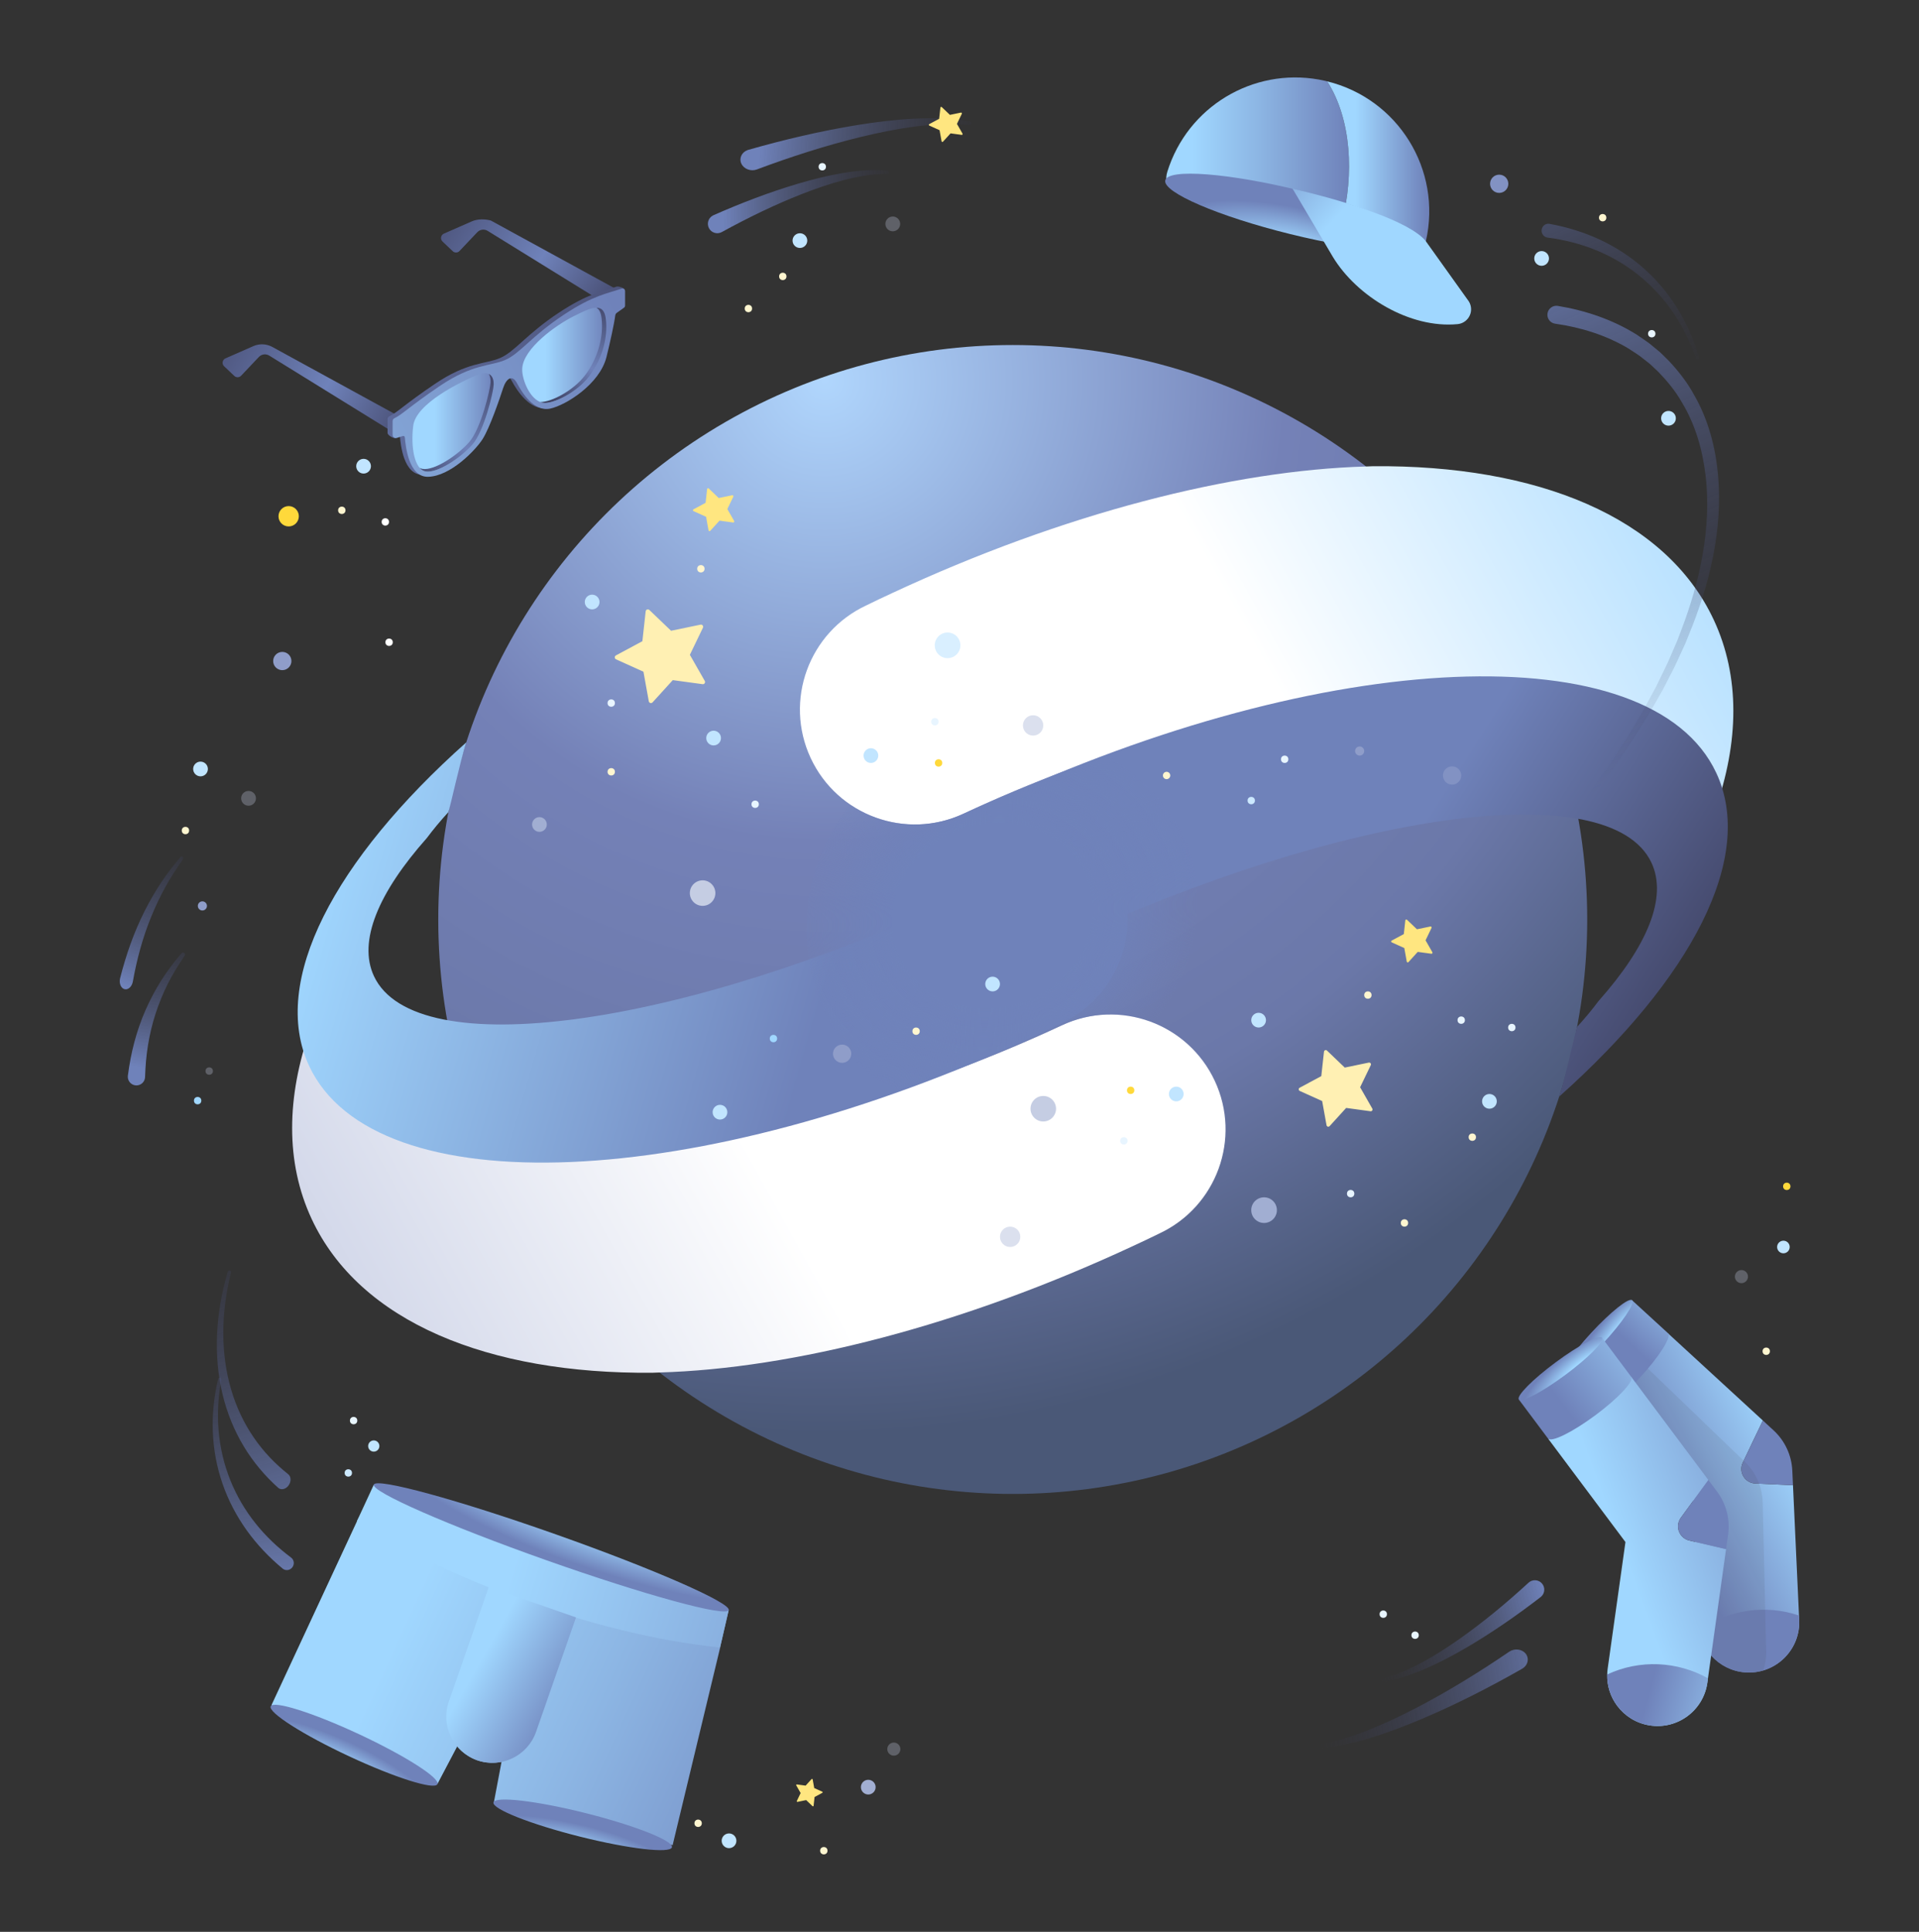 <?xml version="1.0" encoding="utf-8"?>
<!-- Generator: Adobe Illustrator 25.4.1, SVG Export Plug-In . SVG Version: 6.00 Build 0)  -->
<svg version="1.1" id="illustration_icon" xmlns="http://www.w3.org/2000/svg" xmlns:xlink="http://www.w3.org/1999/xlink" x="0px"
	 y="0px" viewBox="0 0 422.362 425.197" style="enable-background:new 0 0 422.362 425.197;" xml:space="preserve">
<rect x="0" y="0" width="422.362" height="425.197" fill="#333333" stroke="none"/>
<style type="text/css">
	.st0{fill:url(#SVGID_1_);}
	.st1{fill:url(#SVGID_00000119825656597338912300000005449047043912021916_);}
	.st2{fill:#FFE680;}
	.st3{fill:#C1E5FF;}
	.st4{opacity:0.3;fill:#C5CDE3;enable-background:new    ;}
	.st5{fill:#E8F5FF;}
	.st6{fill:#FFF6D0;}
	.st7{fill:url(#SVGID_00000057149018895232903930000003642109519429030822_);}
	.st8{fill:url(#SVGID_00000023241912467631132370000016004786209901231291_);}
	.st9{fill:url(#SVGID_00000085231764572165905440000006146396216630106028_);}
	.st10{fill:url(#SVGID_00000040576922014395448300000012040157754327433908_);}
	.st11{fill:url(#SVGID_00000003070091961019568810000005872673502409516966_);}
	.st12{fill:url(#correction_00000157278909041123785810000008207884484617751180_);}
	.st13{fill:#FFF0B3;}
	.st14{fill:#A0D7FF;}
	.st15{fill:#A1AED2;}
	.st16{fill:#C5CDE3;}
	.st17{fill:#8F9DC9;}
	.st18{fill:#8292C3;}
	.st19{fill:#DBE0EE;}
	.st20{fill:#D9EFFF;}
	.st21{fill:#CCE9FF;}
	.st22{fill:#FFD93B;}
	.st23{fill:url(#SVGID_00000096056825313738358360000002349949074178529963_);}
	.st24{fill:url(#SVGID_00000011008863742395605960000003473088957447821503_);}
	.st25{fill:url(#SVGID_00000025430423840825784550000012554943214276133539_);}
	.st26{fill:url(#SVGID_00000018956325437654773950000012980705916250235279_);}
	.st27{fill:url(#SVGID_00000044857998029023815730000008845315776359504522_);}
	.st28{fill:url(#SVGID_00000129169562509702326320000007719872173153960380_);}
	.st29{fill:url(#SVGID_00000126292229906588181750000003101164477885964687_);}
	.st30{fill:url(#SVGID_00000096055429067596808030000004027733162782018997_);}
	.st31{fill:url(#SVGID_00000081648565371634335520000015839828671072145332_);}
	.st32{fill:url(#SVGID_00000175307126074517666390000013493840807666854051_);}
	.st33{fill:url(#SVGID_00000071544345909071729490000010949770557989664910_);}
	.st34{fill:url(#SVGID_00000157991087953559087010000005973686695965533090_);}
	.st35{fill:url(#SVGID_00000066501340348858215930000010122628474926403257_);}
	.st36{fill:url(#SVGID_00000124156305022772738350000013908250309079709825_);}
	.st37{fill:url(#SVGID_00000179644513769022802970000017306720334808238991_);}
	.st38{fill:#6F82BA;}
	
		.st39{opacity:0.1;clip-path:url(#SVGID_00000139291161868395271820000005003294222179893427_);fill:#434344;enable-background:new    ;}
	.st40{fill:url(#SVGID_00000016795181106924605130000015328671444427752635_);}
	.st41{fill:url(#SVGID_00000168078569344675929860000013459592041037718439_);}
	.st42{fill:url(#SVGID_00000127046321013404662140000018191072477973458108_);}
	.st43{fill:url(#SVGID_00000036245903620222263810000001989294304374157958_);}
	.st44{fill:url(#SVGID_00000066474337143552910520000006549073452798000005_);}
	.st45{fill:url(#SVGID_00000134968632822075944060000000667639563066426255_);}
	.st46{fill:url(#SVGID_00000124850046026476492340000013952185850403545267_);}
	.st47{fill:url(#SVGID_00000169527778490366883940000018006620401420852886_);}
	.st48{fill:url(#SVGID_00000106134418886964248010000009149413681845513129_);}
	.st49{fill:url(#SVGID_00000096744718901084682290000007631773815025777047_);}
	.st50{fill:url(#SVGID_00000092434989391879688200000010121976546470815420_);}
	.st51{fill:url(#SVGID_00000056390215265289690630000000198283490521602966_);}
	.st52{fill:url(#SVGID_00000096772241749155306380000008221189652640510654_);}
	.st53{fill:url(#SVGID_00000163054741330403487990000013317184144833430192_);}
	.st54{fill:url(#SVGID_00000127024815894335033540000003640076663296422059_);}
	.st55{fill:url(#SVGID_00000150822882373505888380000009733064804338702225_);}
	.st56{fill:#FFFFFF;}
	.st57{fill:url(#SVGID_00000125562418923244320910000016887158897662759057_);}
	.st58{fill:url(#SVGID_00000158721998479626437720000011384065344679631532_);}
</style>
<g id="logo_icon">
	<g id="woosh__x26__stars_00000008131266689651051070000002103944109659618211_">
		
			<linearGradient id="SVGID_1_" gradientUnits="userSpaceOnUse" x1="2661.277" y1="-407.851" x2="2701.354" y2="-407.851" gradientTransform="matrix(-1 0.015 -0.015 -1 2854.379 -403.441)">
			<stop  offset="0" style="stop-color:#373754;stop-opacity:0"/>
			<stop  offset="1" style="stop-color:#6F82BA"/>
		</linearGradient>
		<path class="st0" d="M195.343,38.282c-3.241-0.041-6.457,0.551-9.597,1.35
			c-3.141,0.823-6.219,1.888-9.248,3.072c-6.054,2.379-11.929,5.242-17.622,8.367l-0.009,0.005
			c-1.002,0.55-2.261,0.184-2.811-0.819c-0.55-1.002-0.184-2.261,0.819-2.811
			c0.052-0.028,0.108-0.056,0.161-0.079c6.092-2.686,12.298-5.07,18.677-6.959
			c3.189-0.937,6.42-1.75,9.705-2.312c3.283-0.539,6.638-0.861,9.971-0.528
			c0.197,0.02,0.341,0.195,0.321,0.393c-0.019,0.186-0.176,0.325-0.36,0.323L195.343,38.282z"/>
		
			<linearGradient id="SVGID_00000101061430617909559410000016289724882533314204_" gradientUnits="userSpaceOnUse" x1="2468.895" y1="-530.397" x2="2513.415" y2="-530.397" gradientTransform="matrix(-1.12 -0.093 0.083 -0.997 3026.4 -264.513)">
			<stop  offset="0" style="stop-color:#373754;stop-opacity:0"/>
			<stop  offset="1" style="stop-color:#6F82BA"/>
		</linearGradient>
		<path style="fill:url(#SVGID_00000101061430617909559410000016289724882533314204_);" d="M213.32,27.524
			c-4.022-0.434-8.083-0.165-12.073,0.343c-3.994,0.534-7.935,1.342-11.83,2.287
			c-7.785,1.904-15.4,4.365-22.819,7.137l-0.011,0.004c-1.306,0.488-2.83-0.068-3.402-1.242
			c-0.573-1.174,0.022-2.521,1.328-3.01c0.068-0.025,0.14-0.049,0.209-0.069
			c7.866-2.239,15.841-4.131,23.974-5.454c4.066-0.653,8.171-1.165,12.314-1.393
			c4.138-0.202,8.343-0.157,12.448,0.611c0.243,0.045,0.402,0.257,0.356,0.472
			c-0.044,0.204-0.255,0.338-0.483,0.314L213.32,27.524z"/>
		<path class="st2" d="M207.281,23.571l1.79,1.713l2.426-0.503c0.146-0.03,0.264,0.12,0.199,0.255
			l-1.076,2.231l1.228,2.151c0.074,0.13-0.033,0.288-0.181,0.268l-2.455-0.334l-1.667,1.833
			c-0.101,0.111-0.284,0.058-0.311-0.089l-0.441-2.438l-2.258-1.019
			c-0.136-0.061-0.143-0.253-0.011-0.323l2.182-1.173l0.271-2.462
			C206.994,23.533,207.173,23.468,207.281,23.571z"/>
		<circle class="st3" cx="176.056" cy="52.956" r="1.62"/>
		<circle class="st4" cx="196.497" cy="49.284" r="1.628"/>
		<circle class="st5" cx="180.98" cy="36.704" r="0.81"/>
		<circle class="st6" cx="172.287" cy="60.839" r="0.81"/>
		<circle class="st6" cx="164.72" cy="67.91" r="0.81"/>
	</g>
	<g id="planet">
		
			<radialGradient id="SVGID_00000116958458827117500810000010405557827574825655_" cx="181.496" cy="342.209" r="231.936" gradientTransform="matrix(1 0 0 -1 0 426)" gradientUnits="userSpaceOnUse">
			<stop  offset="0" style="stop-color:#B0D6FD"/>
			<stop  offset="0.438" style="stop-color:#7481B7"/>
			<stop  offset="0.744" style="stop-color:#6B78A9"/>
			<stop  offset="1" style="stop-color:#4A5877"/>
		</radialGradient>
		
			<circle style="fill:url(#SVGID_00000116958458827117500810000010405557827574825655_);" cx="222.898" cy="202.378" r="126.438"/>
		
			<linearGradient id="SVGID_00000031188247842649060760000015884636327653459083_" gradientUnits="userSpaceOnUse" x1="-262.327" y1="133.836" x2="-137.016" y2="125.093" gradientTransform="matrix(0.906 -0.423 0.423 0.906 233.848 77.262)">
			<stop  offset="0" style="stop-color:#C3CAE2"/>
			<stop  offset="1" style="stop-color:#FFFFFF"/>
		</linearGradient>
		<path style="fill:url(#SVGID_00000031188247842649060760000015884636327653459083_);" d="M68.329,226.397
			c-5.3,15.021-5.543,29.444,0.274,41.919c10.568,22.664,38.915,34.137,74.981,33.827l1.559-0.059
			c29.26-0.839,66.503-10.244,104.368-27.901c1.897-0.884,3.772-1.759,5.604-2.667
			c12.66-5.903,18.155-20.952,12.252-33.612c-5.903-12.66-20.974-18.145-33.634-12.242
			c-61.029,28.458-122.854,34.167-130.228,18.353L68.329,226.397z"/>
		
			<linearGradient id="SVGID_00000160164073285012623640000003260514978249585796_" gradientUnits="userSpaceOnUse" x1="1008.592" y1="-459.242" x2="1133.902" y2="-467.984" gradientTransform="matrix(-0.906 0.423 -0.423 -0.906 1113.146 -747.132)">
			<stop  offset="0" style="stop-color:#A0D7FF"/>
			<stop  offset="1" style="stop-color:#FFFFFF"/>
		</linearGradient>
		<path style="fill:url(#SVGID_00000160164073285012623640000003260514978249585796_);" d="M377.468,178.36
			c5.3-15.021,5.543-29.444-0.274-41.919c-10.568-22.664-38.915-34.137-74.981-33.827l-1.559,0.059
			c-29.26,0.839-66.503,10.244-104.368,27.901c-1.897,0.884-3.772,1.759-5.604,2.667
			c-12.66,5.903-18.155,20.952-12.252,33.612c5.903,12.66,20.974,18.145,33.634,12.242
			c61.029-28.458,122.854-34.167,130.228-18.353L377.468,178.36z"/>
		
			<linearGradient id="SVGID_00000026136316572319051660000003609321915493077889_" gradientUnits="userSpaceOnUse" x1="185.247" y1="512.282" x2="299.64" y2="504.302" gradientTransform="matrix(0.94 0.342 -0.342 0.94 71.153 -354.346)">
			<stop  offset="0" style="stop-color:#A0D7FF"/>
			<stop  offset="1" style="stop-color:#6F82BA"/>
		</linearGradient>
		<path style="fill:url(#SVGID_00000026136316572319051660000003609321915493077889_);" d="M212.534,197.031
			c-62.846,29.306-121.154,37.278-130.234,17.806c-3.566-7.647,0.994-18.389,11.649-30.39
			c1.385-1.86,2.968-3.765,4.728-5.691c0.419-1.136,2.584-11.162,3.945-15.357
			c-29.007,25.859-43.264,52.595-34.583,71.213c14.368,30.812,85.948,27.803,159.901-6.682
			c1.897-0.885,3.772-1.759,5.604-2.667c12.66-5.903,18.156-20.952,12.252-33.612
			c-1.553-3.331-3.745-6.159-6.357-8.42C230.981,187.992,221.977,192.628,212.534,197.031z"/>
		
			<linearGradient id="SVGID_00000096778960822615263220000015255545877822272662_" gradientUnits="userSpaceOnUse" x1="491.575" y1="460.164" x2="378.069" y2="435.334" gradientTransform="matrix(0.94 0.342 -0.342 0.94 71.153 -354.346)">
			<stop  offset="0" style="stop-color:#373754"/>
			<stop  offset="0.756" style="stop-color:#6F82BA"/>
			<stop  offset="1" style="stop-color:#6F82BA"/>
		</linearGradient>
		<path style="fill:url(#SVGID_00000096778960822615263220000015255545877822272662_);" d="M233.262,207.726
			c62.846-29.306,121.154-37.278,130.234-17.806c3.566,7.647-0.994,18.389-11.649,30.39
			c-1.385,1.86-2.968,3.765-4.728,5.691c-0.419,1.136-2.584,11.162-3.945,15.357
			c29.007-25.859,43.264-52.595,34.583-71.213c-14.368-30.812-85.948-27.803-159.901,6.682
			c-1.897,0.885-3.772,1.759-5.604,2.667c-12.66,5.903-18.156,20.952-12.252,33.612
			c1.553,3.331,3.745,6.159,6.357,8.42C214.816,216.765,223.82,212.129,233.262,207.726z"/>
		
			<radialGradient id="correction_00000124151209500485403210000018274680391739530624_" cx="218.383" cy="201.408" r="45.779" gradientTransform="matrix(0.939 -0.343 0.31 0.847 -49.078 105.795)" gradientUnits="userSpaceOnUse">
			<stop  offset="0.488" style="stop-color:#6F82BA"/>
			<stop  offset="1" style="stop-color:#6F82BA;stop-opacity:0"/>
		</radialGradient>
		<path id="correction" style="fill:url(#correction_00000124151209500485403210000018274680391739530624_);" d="M196.236,240.414
			c12.207-3.951,24.868-8.863,37.496-14.751c8.425-3.929,17.915-2.808,25.063,2.109
			c4.26-6.777,6.732-14.791,6.732-23.386c0-16.248-8.811-30.43-21.908-38.056
			c-10.35,3.575-20.964,7.827-31.554,12.765c-8.407,3.92-17.874,2.814-25.017-2.076
			c-5.976,7.515-9.555,17.021-9.555,27.368C177.493,219.288,184.905,232.45,196.236,240.414z"/>
	</g>
	<g id="stars_on_planet">
		<path class="st13" d="M292.067,231.235l3.907,3.74l5.295-1.099c0.32-0.066,0.577,0.263,0.435,0.557
			l-2.349,4.871l2.681,4.697c0.162,0.284-0.072,0.63-0.395,0.586l-5.359-0.729l-3.638,4.001
			c-0.22,0.242-0.621,0.126-0.679-0.195l-0.963-5.322l-4.93-2.224
			c-0.298-0.134-0.312-0.551-0.025-0.706l4.764-2.56l0.592-5.376
			C291.439,231.152,291.831,231.009,292.067,231.235z"/>
		<path class="st2" d="M309.673,202.44l2.189,2.095l2.967-0.615c0.179-0.037,0.323,0.147,0.244,0.312
			l-1.316,2.729l1.502,2.631c0.091,0.159-0.04,0.353-0.221,0.328l-3.002-0.408l-2.038,2.242
			c-0.123,0.135-0.348,0.071-0.38-0.109l-0.539-2.981l-2.762-1.246
			c-0.167-0.075-0.175-0.309-0.014-0.396l2.669-1.434l0.331-3.012
			C309.321,202.393,309.541,202.314,309.673,202.44z"/>
		<path class="st13" d="M142.921,134.257l4.779,4.574l6.477-1.344c0.391-0.081,0.705,0.321,0.532,0.681
			l-2.873,5.958l3.279,5.745c0.198,0.347-0.088,0.77-0.483,0.716l-6.555-0.891l-4.45,4.894
			c-0.269,0.295-0.759,0.155-0.831-0.238l-1.178-6.509l-6.03-2.72
			c-0.364-0.164-0.382-0.675-0.03-0.864l5.827-3.131l0.724-6.575
			C142.153,134.155,142.633,133.981,142.921,134.257z"/>
		<path class="st2" d="M155.999,107.521l2.189,2.095l2.967-0.615c0.179-0.037,0.323,0.147,0.244,0.312
			l-1.316,2.729l1.502,2.631c0.091,0.159-0.04,0.353-0.221,0.328l-3.002-0.408l-2.038,2.242
			c-0.123,0.135-0.348,0.071-0.38-0.109l-0.539-2.981l-2.762-1.246
			c-0.167-0.075-0.175-0.309-0.014-0.396l2.669-1.434l0.331-3.012
			C155.647,107.474,155.867,107.394,155.999,107.521z"/>
		<circle class="st3" cx="130.327" cy="132.502" r="1.62"/>
		<circle class="st3" cx="157.062" cy="162.447" r="1.62"/>
		<circle class="st3" cx="218.468" cy="216.586" r="1.62"/>
		<circle class="st14" cx="170.233" cy="228.587" r="0.81"/>
		<circle class="st3" cx="158.464" cy="244.796" r="1.62"/>
		<circle class="st3" cx="277.012" cy="224.536" r="1.62"/>
		<circle class="st3" cx="258.891" cy="240.789" r="1.62"/>
		<circle class="st3" cx="327.816" cy="242.409" r="1.62"/>
		<circle class="st15" cx="118.728" cy="181.469" r="1.62"/>
		<circle class="st16" cx="154.64" cy="196.571" r="2.81"/>
		<circle class="st17" cx="185.348" cy="231.925" r="2.009"/>
		<circle class="st18" cx="319.595" cy="170.686" r="2.009"/>
		<circle class="st17" cx="299.249" cy="165.301" r="1.005"/>
		<circle class="st16" cx="229.619" cy="244.03" r="2.81"/>
		<circle class="st19" cx="222.327" cy="272.224" r="2.239"/>
		<circle class="st19" cx="227.38" cy="159.666" r="2.239"/>
		<circle class="st15" cx="278.214" cy="266.352" r="2.823"/>
		<circle class="st20" cx="208.557" cy="142.038" r="2.823"/>
		<circle class="st5" cx="332.741" cy="226.157" r="0.81"/>
		<circle class="st5" cx="321.605" cy="224.536" r="0.81"/>
		<circle class="st21" cx="275.392" cy="176.206" r="0.81"/>
		<circle class="st22" cx="248.85" cy="239.979" r="0.81"/>
		<circle class="st5" cx="297.271" cy="262.719" r="0.81"/>
		<circle class="st5" cx="247.359" cy="251.102" r="0.81"/>
		<circle class="st3" cx="191.683" cy="166.306" r="1.62"/>
		<circle class="st22" cx="206.576" cy="167.926" r="0.81"/>
		<circle class="st5" cx="205.766" cy="158.855" r="0.81"/>
		<circle class="st6" cx="309.116" cy="269.175" r="0.81"/>
		<circle class="st6" cx="324.048" cy="250.291" r="0.81"/>
		<circle class="st6" cx="154.261" cy="125.188" r="0.81"/>
		<circle class="st6" cx="301.064" cy="219.016" r="0.81"/>
		<circle class="st5" cx="166.207" cy="177.016" r="0.81"/>
		<circle class="st5" cx="282.748" cy="167.116" r="0.81"/>
		<circle class="st5" cx="134.531" cy="154.748" r="0.81"/>
		<circle class="st6" cx="134.531" cy="169.876" r="0.81"/>
		<circle class="st6" cx="201.625" cy="226.967" r="0.81"/>
		<path class="st6" d="M256.761,169.876c0.447,0,0.81,0.363,0.81,0.81s-0.363,0.81-0.81,0.81
			s-0.81-0.363-0.81-0.81S256.314,169.876,256.761,169.876z"/>
	</g>
	<g id="glasses">
		
			<linearGradient id="SVGID_00000007413804697946731400000005746348977385632946_" gradientUnits="userSpaceOnUse" x1="34.115" y1="-346.811" x2="97.365" y2="-311.233" gradientTransform="matrix(1 0 0 1 0 414)">
			<stop  offset="0" style="stop-color:#373754"/>
			<stop  offset="0.574" style="stop-color:#6F82BA"/>
			<stop  offset="0.96" style="stop-color:#373754"/>
		</linearGradient>
		<path style="fill:url(#SVGID_00000007413804697946731400000005746348977385632946_);" d="M49.624,78.878l6.121-2.691
			c1.352-0.594,2.904-0.527,4.2,0.182l27.428,15.006v4.273l-28.114-17.38
			c-0.735-0.455-1.689-0.33-2.283,0.298l-3.914,4.136c-0.401,0.424-1.071,0.442-1.494,0.04
			l-2.246-2.131C48.775,80.092,48.933,79.182,49.624,78.878z"/>
		
			<linearGradient id="SVGID_00000034048212773268800440000008768938280941731474_" gradientUnits="userSpaceOnUse" x1="85.78" y1="-375.556" x2="140.978" y2="-339.099" gradientTransform="matrix(1 0 0 1 0 414)">
			<stop  offset="0" style="stop-color:#373754"/>
			<stop  offset="0.574" style="stop-color:#6F82BA"/>
			<stop  offset="0.96" style="stop-color:#373754"/>
		</linearGradient>
		<path style="fill:url(#SVGID_00000034048212773268800440000008768938280941731474_);" d="M97.695,51.424l6.121-2.691
			c1.352-0.594,2.904-0.527,4.2-0.203l27.428,15.006v4.658l-28.114-17.38
			c-0.735-0.455-1.689-0.33-2.283,0.298l-3.914,4.136c-0.401,0.424-1.071,0.442-1.494,0.04
			l-2.246-2.131C96.845,52.638,97.004,51.728,97.695,51.424z"/>
		
			<linearGradient id="SVGID_00000113318035464564455650000013781119251501472935_" gradientUnits="userSpaceOnUse" x1="195.085" y1="-393.605" x2="17.609" y2="-256.774" gradientTransform="matrix(1 0 0 1 0 414)">
			<stop  offset="0" style="stop-color:#373754"/>
			<stop  offset="0.22" style="stop-color:#474C71"/>
			<stop  offset="0.561" style="stop-color:#5D6999"/>
			<stop  offset="0.833" style="stop-color:#6A7BB1"/>
			<stop  offset="1" style="stop-color:#6F82BA"/>
		</linearGradient>
		<path style="fill:url(#SVGID_00000113318035464564455650000013781119251501472935_);" d="M85.302,92.255l-0,3.031
			c0,0.517,1.347,1.32,1.817,1.106c0,0,0.87-0.634,0.89-0.413
			c0.175,1.86,0.796,8.623,5.09,8.53c4.914-0.107,10.362-5.768,11.964-8.225
			c1.602-2.457,3.861-9.123,4.547-11.245c0.696-2.154,2.013-3.143,3.081-1.114
			c1.068,2.03,4.054,6.584,7.647,5.812c3.44-0.738,10.537-5.606,12.032-11.585
			c0.755-3.018,2.119-6.956,2.356-8.812c0.028-0.222,2.717-5.591,2.717-5.591
			c0-0.399-1.368-0.786-1.746-0.656c-3.173,1.086-6.259,1.488-12.626,5.688
			c-7.256,4.786-9.738,8.639-13.032,10.031c-3.308,1.397-7.102,0.805-14.35,5.711
			c-6.771,4.582-8.161,6.208-9.992,7.097C85.455,91.737,85.302,91.985,85.302,92.255z"/>
		
			<linearGradient id="SVGID_00000080173054022735556990000008198704242767111841_" gradientUnits="userSpaceOnUse" x1="11.626" y1="-271.256" x2="140.756" y2="-344.261" gradientTransform="matrix(1 0 0 1 0 414)">
			<stop  offset="0" style="stop-color:#A0D7FF"/>
			<stop  offset="0.977" style="stop-color:#6F82BA"/>
		</linearGradient>
		<path style="fill:url(#SVGID_00000080173054022735556990000008198704242767111841_);" d="M86.412,92.687l-0,3.031
			c0,0.517,0.535,0.861,1.005,0.647l1.223-0.38c0.202-0.092,0.434,0.04,0.455,0.261
			c0.175,1.86,0.821,8.789,5.115,8.695c4.914-0.107,10.362-5.768,11.964-8.225
			c1.602-2.457,3.861-9.123,4.547-11.245c0.696-2.154,2.013-3.143,3.081-1.114
			s3.712,6.347,7.305,5.576c3.44-0.738,10.879-5.37,12.373-11.348
			c0.755-3.018,1.702-7.321,1.939-9.177c0.028-0.222,0.147-0.418,0.329-0.548l1.574-1.12
			c0.16-0.108,0.256-0.289,0.256-0.482v-3.183c0-0.399-0.393-0.679-0.771-0.549
			c-3.173,1.086-6.259,1.488-12.625,5.688c-7.256,4.786-9.738,8.639-13.032,10.031
			c-3.308,1.397-7.102,0.805-14.35,5.711c-6.771,4.582-8.161,6.208-9.992,7.097
			C86.565,92.169,86.412,92.417,86.412,92.687z"/>
		
			<linearGradient id="SVGID_00000062177108589695523500000005034745913367445923_" gradientUnits="userSpaceOnUse" x1="90.771" y1="-321.025" x2="108.651" y2="-321.025" gradientTransform="matrix(1 0 0 1 0 414)">
			<stop  offset="0.277" style="stop-color:#A0D7FF"/>
			<stop  offset="1" style="stop-color:#6F82BA"/>
		</linearGradient>
		<path style="fill:url(#SVGID_00000062177108589695523500000005034745913367445923_);" d="M90.952,93.697
			c0.629-4.95,10.543-9.658,13.787-11.059s3.981,0.442,3.907,2.064s-2.102,10.201-4.683,13.15
			c-2.58,2.949-7.708,6.36-10.288,5.917C91.204,103.346,90.362,98.342,90.952,93.697z"/>
		
			<linearGradient id="SVGID_00000047759410350105980410000016751119322717270698_" gradientUnits="userSpaceOnUse" x1="110.854" y1="-335.708" x2="92.051" y2="-302.729" gradientTransform="matrix(1 0 0 1 0 414)">
			<stop  offset="0" style="stop-color:#373754"/>
			<stop  offset="0.574" style="stop-color:#6F82BA"/>
			<stop  offset="0.96" style="stop-color:#373754"/>
		</linearGradient>
		<path style="fill:url(#SVGID_00000047759410350105980410000016751119322717270698_);" d="M108.648,84.704
			c-0.076,1.621-2.103,10.197-4.683,13.148c-2.58,2.947-7.71,6.357-10.291,5.915
			c-0.509-0.089-0.951-0.371-1.321-0.804c0.201,0.116,0.42,0.196,0.647,0.237
			c2.58,0.442,7.71-2.969,10.291-5.915c2.58-2.951,4.607-11.527,4.683-13.148
			c0.027-0.647-0.071-1.33-0.406-1.83C108.447,82.7,108.688,83.74,108.648,84.704z"/>
		
			<linearGradient id="SVGID_00000003796973360024953370000015317978458171241627_" gradientUnits="userSpaceOnUse" x1="114.933" y1="-335.797" x2="133.437" y2="-335.797" gradientTransform="matrix(1 0 0 1 0 414)">
			<stop  offset="0.277" style="stop-color:#A0D7FF"/>
			<stop  offset="1" style="stop-color:#6F82BA"/>
		</linearGradient>
		<path style="fill:url(#SVGID_00000003796973360024953370000015317978458171241627_);" d="M114.937,81.164
			c0.182-4.469,7.49-9.643,11.305-11.55c3.735-1.868,6.586-3.293,7.078,0.491
			c0.571,4.4-0.983,9.24-3.637,12.73c-2.654,3.49-8.047,6.245-10.272,5.8
			C116.706,88.094,114.839,83.572,114.937,81.164z"/>
		
			<linearGradient id="SVGID_00000003079472855588182420000015719636420152195974_" gradientUnits="userSpaceOnUse" x1="135.163" y1="-350.477" x2="121.567" y2="-322.272" gradientTransform="matrix(1 0 0 1 0 414)">
			<stop  offset="0" style="stop-color:#373754"/>
			<stop  offset="0.574" style="stop-color:#6F82BA"/>
			<stop  offset="0.96" style="stop-color:#373754"/>
		</linearGradient>
		<path style="fill:url(#SVGID_00000003079472855588182420000015719636420152195974_);" d="M129.684,82.834
			c-2.656,3.491-8.049,6.246-10.273,5.799c-0.174-0.036-0.344-0.085-0.509-0.152
			c2.429,0.071,7.349-2.558,9.844-5.844c2.656-3.487,4.21-8.331,3.639-12.728
			c-0.156-1.201-0.549-1.88-1.134-2.183c1.103-0.013,1.839,0.621,2.067,2.38
			C133.89,74.503,132.336,79.347,129.684,82.834z"/>
	</g>
	<g id="underwaer">
		
			<linearGradient id="SVGID_00000013877979022558459250000016789724226903209620_" gradientUnits="userSpaceOnUse" x1="194.371" y1="185.238" x2="323.808" y2="185.238" gradientTransform="matrix(0.909 0.417 -0.417 0.909 -26.961 98.349)">
			<stop  offset="0.144" style="stop-color:#A0D7FF"/>
			<stop  offset="0.511" style="stop-color:#8CB5E3"/>
			<stop  offset="1" style="stop-color:#6F82BA"/>
		</linearGradient>
		<path style="fill:url(#SVGID_00000013877979022558459250000016789724226903209620_);" d="M148.044,406.118l10.46-43.489
			l-0.023-0.01c0,0,1.899-8.233,1.898-8.233c-31.97-3.98-69.532-22.93-77.422-27.777l-4.37,8.142
			c0.005,0.003,0.009,0.005,0.014,0.008l-18.859,40.556l36.561,17.292l4.328-8.225
			c1.134,1.349,2.623,2.428,4.405,3.056c1.785,0.617,3.623,0.699,5.35,0.348l-1.694,8.962
			L148.044,406.118z"/>
		
			<linearGradient id="SVGID_00000061454024798742170930000008538988615001777831_" gradientUnits="userSpaceOnUse" x1="186.573" y1="170.782" x2="340.094" y2="149.504" gradientTransform="matrix(0.909 0.417 -0.417 0.909 -26.961 98.349)">
			<stop  offset="0.281" style="stop-color:#A0D7FF"/>
			<stop  offset="0.977" style="stop-color:#6F82BA"/>
		</linearGradient>
		<path style="fill:url(#SVGID_00000061454024798742170930000008538988615001777831_);" d="M158.481,362.621
			c-28.35-2.899-61.783-15.904-79.894-27.871l3.693-7.985l78.099,27.62L158.481,362.621z"/>
		
			<linearGradient id="SVGID_00000175303411481266134170000007261196742794375559_" gradientUnits="userSpaceOnUse" x1="225.275" y1="187.225" x2="255.226" y2="189.907" gradientTransform="matrix(0.909 0.417 -0.417 0.909 -26.961 98.349)">
			<stop  offset="0.223" style="stop-color:#A0D7FF"/>
			<stop  offset="1" style="stop-color:#6F82BA"/>
		</linearGradient>
		<path style="fill:url(#SVGID_00000175303411481266134170000007261196742794375559_);" d="M126.773,355.991l-8.79,25.197
			c-1.862,5.29-7.646,8.082-12.946,6.25l0,0c-5.29-1.862-8.082-7.646-6.25-12.946l8.79-25.197
			L126.773,355.991z"/>
		
			<radialGradient id="SVGID_00000093881319227049531060000008036794902284394635_" cx="222.312" cy="-154.731" r="22.088" gradientTransform="matrix(0.911 0.411 -0.089 0.209 -141.971 328.755)" gradientUnits="userSpaceOnUse">
			<stop  offset="0" style="stop-color:#A0D7FF"/>
			<stop  offset="1" style="stop-color:#6F82BA"/>
		</radialGradient>
		<path style="fill:url(#SVGID_00000093881319227049531060000008036794902284394635_);" d="M96.273,392.697
			c-0.623,1.334-9.342-1.422-19.475-6.155s-17.842-9.651-17.219-10.985
			c0.623-1.334,9.342,1.422,19.475,6.155S96.896,391.363,96.273,392.697z"/>
		
			<radialGradient id="SVGID_00000147204596346949371240000015486268990355546797_" cx="439.538" cy="41.701" r="23.425" gradientTransform="matrix(1.933 0.668 -0.131 0.452 -713.173 21.645)" gradientUnits="userSpaceOnUse">
			<stop  offset="0.277" style="stop-color:#A0D7FF"/>
			<stop  offset="1" style="stop-color:#6F82BA"/>
		</radialGradient>
		<path style="fill:url(#SVGID_00000147204596346949371240000015486268990355546797_);" d="M160.379,354.386
			c-0.558,1.578-18.493-3.327-40.06-10.954c-21.567-7.627-38.597-15.089-38.039-16.667
			c0.558-1.578,18.493,3.327,40.06,10.954C143.906,345.347,160.937,352.809,160.379,354.386z"/>
		
			<radialGradient id="SVGID_00000128444053054425200060000014448755681687749551_" cx="211.885" cy="-588.198" r="22.088" gradientTransform="matrix(0.973 0.231 -0.048 0.221 -107.291 487.606)" gradientUnits="userSpaceOnUse">
			<stop  offset="0" style="stop-color:#A0D7FF"/>
			<stop  offset="1" style="stop-color:#6F82BA"/>
		</radialGradient>
		<path style="fill:url(#SVGID_00000128444053054425200060000014448755681687749551_);" d="M147.89,406.582
			c-0.358,1.425-9.441,0.371-20.288-2.353s-19.349-6.089-18.991-7.514
			c0.358-1.425,9.441-0.371,20.288,2.353C139.745,401.793,148.248,405.157,147.89,406.582z"/>
	</g>
	<g id="stars">
		<path class="st2" d="M178.862,391.65l0.347,1.908l1.768,0.795c0.107,0.048,0.112,0.198,0.009,0.253
			l-1.707,0.92l-0.21,1.928c-0.013,0.116-0.153,0.168-0.238,0.087l-1.402-1.339l-1.898,0.396
			c-0.115,0.024-0.207-0.094-0.156-0.199l0.84-1.747l-0.963-1.683
			c-0.058-0.102,0.025-0.226,0.141-0.21l1.922,0.259l1.303-1.436
			C178.697,391.493,178.841,391.534,178.862,391.65z"/>
		<circle class="st3" cx="160.456" cy="405.158" r="1.62"/>
		<circle class="st15" cx="191.101" cy="393.353" r="1.62"/>
		<circle class="st4" cx="196.728" cy="384.98" r="1.441"/>
		<circle class="st6" cx="181.319" cy="407.341" r="0.81"/>
		<circle class="st6" cx="153.654" cy="401.303" r="0.81"/>
	</g>
	<g id="socks">
		<g>
			<g>
				
					<linearGradient id="SVGID_00000177458185895909704620000012642311533142225323_" gradientUnits="userSpaceOnUse" x1="374.369" y1="-289.331" x2="341.92" y2="-285.499" gradientTransform="matrix(0.938 -0.346 0.346 0.938 145.97 721.799)">
					<stop  offset="0.033" style="stop-color:#A0D7FF"/>
					<stop  offset="0.977" style="stop-color:#6F82BA"/>
				</linearGradient>
				<path style="fill:url(#SVGID_00000177458185895909704620000012642311533142225323_);" d="M351.694,310.247
					l20.878,19.193l1.287,28.111c0.018,0.433,0.065,0.858,0.136,1.274
					c0.402,2.52,1.65,4.74,3.433,6.379c2.026,1.862,4.741,2.974,7.701,2.921
					c6.236-0.111,11.151-5.35,10.866-11.581l-0.046-0.967l-1.32-28.629l-0.003-0.055l-8.325-0.373
					c-2.276-0.117-3.708-2.503-2.74-4.567c1.097-2.338,3.076-6.454,4.437-9.297l-20.876-19.192
					L351.694,310.247z"/>
				<path class="st38" d="M395.948,355.577l0.046,0.967c0.285,6.232-4.63,11.47-10.866,11.581
					c-2.96,0.053-5.675-1.059-7.701-2.921c-1.782-1.639-3.03-3.858-3.433-6.379
					C380.422,354.222,388.637,353.102,395.948,355.577z"/>
				<path class="st38" d="M386.301,326.521l8.325,0.373l-0.149-3.22c-0.157-3.389-1.645-6.574-4.139-8.867
					l-2.339-2.15c-1.362,2.843-3.34,6.96-4.437,9.297C382.592,324.017,384.024,326.404,386.301,326.521
					z"/>
			</g>
			<g>
				<g>
					<g>
						<defs>
							<path id="SVGID_00000089549631487425687490000016429780012750755981_" d="M343.727,302.923l28.844,26.516
								c0,0,1.352,28.969,1.423,29.385c0.402,2.521,1.65,4.74,3.433,6.379
								c2.026,1.862,4.741,2.974,7.701,2.921c6.236-0.111,11.151-5.35,10.866-11.581l-1.519-32.871
								c-0.157-3.389-1.645-6.574-4.139-8.867l-31.18-28.665L343.727,302.923z"/>
						</defs>
						<clipPath id="SVGID_00000165941166150668846320000012188457464030194346_">
							<use xlink:href="#SVGID_00000089549631487425687490000016429780012750755981_"  style="overflow:visible;"/>
						</clipPath>
						
							<path style="opacity:0.1;clip-path:url(#SVGID_00000165941166150668846320000012188457464030194346_);fill:#434344;enable-background:new    ;" d="
							M337.698,308.798l28.231,27.168c0,0,0.69,28.993,0.752,29.41
							c0.345,2.529,1.542,4.777,3.286,6.456c1.983,1.908,4.672,3.081,7.632,3.096
							c6.237,0.031,11.27-5.094,11.127-11.33l-0.768-32.897c-0.079-3.392-1.494-6.61-3.936-8.959
							l-30.518-29.369L337.698,308.798z"/>
					</g>
				</g>
			</g>
			<g>
				
					<linearGradient id="SVGID_00000003795070491744308360000015732457810952502684_" gradientUnits="userSpaceOnUse" x1="380.01" y1="-433.509" x2="359.141" y2="-427.016" gradientTransform="matrix(0.857 -0.515 0.515 0.857 270.747 846.6)">
					<stop  offset="0.035" style="stop-color:#A0D7FF"/>
					<stop  offset="1" style="stop-color:#6F82BA"/>
				</linearGradient>
				<path style="fill:url(#SVGID_00000003795070491744308360000015732457810952502684_);" d="M367.12,293.436
					c0.849,0.785-1.925,5.169-6.197,9.793c-4.272,4.624-8.424,7.735-9.273,6.95l0.072,0.067
					l-7.98-7.31l15.399-16.81L367.12,293.436"/>
			</g>
			
				<radialGradient id="SVGID_00000088830740902470641000000009959166206264320700_" cx="382.711" cy="-2133.818" r="17.185" gradientTransform="matrix(0.633 -0.685 0.193 0.178 527.275 934.061)" gradientUnits="userSpaceOnUse">
				<stop  offset="0.251" style="stop-color:#A0D7FF"/>
				<stop  offset="1" style="stop-color:#6F82BA"/>
			</radialGradient>
			<path style="fill:url(#SVGID_00000088830740902470641000000009959166206264320700_);" d="M359.217,286.185
				c0.708,0.654-2.182,4.932-6.454,9.556c-4.272,4.624-8.309,7.841-9.017,7.188
				s2.182-4.932,6.454-9.556C354.472,288.749,358.509,285.531,359.217,286.185z"/>
			<g>
				
					<linearGradient id="SVGID_00000047051307854944534230000004962234336885683090_" gradientUnits="userSpaceOnUse" x1="316.414" y1="-281.728" x2="408.969" y2="-281.728" gradientTransform="matrix(0.938 -0.346 0.346 0.938 145.97 721.799)">
					<stop  offset="0.145" style="stop-color:#A0D7FF"/>
					<stop  offset="0.69" style="stop-color:#6F82BA"/>
				</linearGradient>
				<path style="fill:url(#SVGID_00000047051307854944534230000004962234336885683090_);" d="M340.767,316.694
					l16.985,22.711l-3.913,27.867c-0.062,0.429-0.095,0.856-0.101,1.278
					c-0.069,2.552,0.749,4.963,2.199,6.902c1.648,2.203,4.112,3.796,7.031,4.289
					c6.15,1.04,11.945-3.204,12.813-9.382l0.133-0.959l3.976-28.382l0.008-0.054l-8.114-1.9
					c-2.216-0.534-3.184-3.144-1.852-4.993c1.509-2.095,4.212-5.777,6.074-8.321l-16.984-22.709"/>
				
					<linearGradient id="SVGID_00000002364246083904691270000017930148146871370931_" gradientUnits="userSpaceOnUse" x1="345.398" y1="-237.773" x2="324.53" y2="-252.612" gradientTransform="matrix(0.938 -0.346 0.346 0.938 145.97 721.799)">
					<stop  offset="0.035" style="stop-color:#A0D7FF"/>
					<stop  offset="1" style="stop-color:#6F82BA"/>
				</linearGradient>
				<path style="fill:url(#SVGID_00000002364246083904691270000017930148146871370931_);" d="M375.914,369.4l-0.133,0.959
					c-0.868,6.178-6.663,10.421-12.813,9.382c-2.919-0.493-5.383-2.086-7.031-4.289
					c-1.45-1.939-2.268-4.35-2.199-6.902C360.903,365.209,369.184,365.62,375.914,369.4z"/>
				<path class="st38" d="M371.784,339.064l8.114,1.9l0.446-3.193c0.47-3.36-0.406-6.764-2.435-9.477
					l-1.903-2.544c-1.862,2.544-4.565,6.226-6.074,8.321
					C368.6,335.92,369.568,338.529,371.784,339.064z"/>
			</g>
			<g>
				
					<linearGradient id="SVGID_00000122702849166905232280000014668895544415058331_" gradientUnits="userSpaceOnUse" x1="357.733" y1="-327.962" x2="328.548" y2="-318.882" gradientTransform="matrix(0.938 -0.346 0.346 0.938 145.97 721.799)">
					<stop  offset="0.035" style="stop-color:#A0D7FF"/>
					<stop  offset="1" style="stop-color:#6F82BA"/>
				</linearGradient>
				<path style="fill:url(#SVGID_00000122702849166905232280000014668895544415058331_);" d="M359.022,303.041
					c0.689,0.929-2.853,4.721-7.91,8.47c-5.057,3.748-9.715,6.034-10.404,5.105l0.059,0.079
					l-6.481-8.666l18.256-13.653L359.022,303.041"/>
			</g>
			
				<radialGradient id="SVGID_00000013164675264033752580000002540230248042205082_" cx="324.815" cy="-2006.515" r="17.185" gradientTransform="matrix(0.749 -0.555 0.156 0.211 418.091 904.456)" gradientUnits="userSpaceOnUse">
				<stop  offset="0.251" style="stop-color:#A0D7FF"/>
				<stop  offset="1" style="stop-color:#6F82BA"/>
			</radialGradient>
			<path style="fill:url(#SVGID_00000013164675264033752580000002540230248042205082_);" d="M352.606,294.446
				c0.574,0.774-3.061,4.441-8.118,8.189c-5.057,3.748-9.622,6.16-10.196,5.385
				s3.061-4.441,8.118-8.189C347.467,296.083,352.032,293.672,352.606,294.446z"/>
		</g>
	</g>
	<g id="woosh__x26__stars">
		<circle class="st3" cx="82.265" cy="318.273" r="1.236"/>
		<circle class="st5" cx="77.828" cy="312.672" r="0.81"/>
		
			<linearGradient id="SVGID_00000155121001871736006120000010229383008580412346_" gradientUnits="userSpaceOnUse" x1="47.889" y1="-135.686" x2="58.938" y2="-62.553" gradientTransform="matrix(1 0 0 1 0 414)">
			<stop  offset="0" style="stop-color:#373754;stop-opacity:0"/>
			<stop  offset="1" style="stop-color:#6F82BA"/>
		</linearGradient>
		<path style="fill:url(#SVGID_00000155121001871736006120000010229383008580412346_);" d="M62.206,345.249
			c-2.971-2.464-5.658-5.285-7.911-8.435c-2.255-3.146-4.071-6.621-5.334-10.297
			c-1.267-3.674-1.978-7.544-2.122-11.436c-0.149-3.893,0.275-7.8,1.173-11.582
			c0.047-0.199,0.243-0.325,0.437-0.283c0.188,0.041,0.305,0.227,0.27,0.419
			c-0.7,3.755-0.923,7.58-0.594,11.329c0.324,3.748,1.194,7.415,2.573,10.844
			c1.376,3.431,3.259,6.621,5.532,9.473c2.272,2.855,4.931,5.373,7.839,7.542l0.005,0.004
			c0.656,0.489,0.782,1.438,0.283,2.119c-0.5,0.681-1.437,0.836-2.092,0.347
			C62.246,345.281,62.224,345.264,62.206,345.249z"/>
		
			<linearGradient id="SVGID_00000116209693481869623400000018143010394703162295_" gradientUnits="userSpaceOnUse" x1="40.306" y1="-152.564" x2="65.035" y2="-69.961" gradientTransform="matrix(1 0 0 1 0 414)">
			<stop  offset="0" style="stop-color:#373754;stop-opacity:0"/>
			<stop  offset="1" style="stop-color:#6F82BA"/>
		</linearGradient>
		<path style="fill:url(#SVGID_00000116209693481869623400000018143010394703162295_);" d="M61.231,327.467
			c-2.912-2.603-5.49-5.651-7.581-9.121c-2.092-3.467-3.69-7.357-4.685-11.534
			c-0.999-4.175-1.394-8.629-1.186-13.161c0.202-4.533,1.012-9.136,2.309-13.637
			c0.068-0.236,0.287-0.403,0.488-0.371c0.195,0.031,0.302,0.237,0.247,0.464
			c-1.087,4.451-1.675,8.939-1.674,13.287c-0.004,4.348,0.577,8.551,1.717,12.429
			c1.137,3.881,2.832,7.433,4.97,10.554c2.138,3.125,4.714,5.82,7.587,8.086l0.005,0.004
			c0.648,0.511,0.694,1.608,0.103,2.449c-0.591,0.842-1.595,1.11-2.243,0.599
			C61.27,327.501,61.248,327.482,61.231,327.467z"/>
		<circle class="st21" cx="76.663" cy="324.195" r="0.81"/>
	</g>
	<g id="hat">
		
			<linearGradient id="SVGID_00000074435041513955121430000013542755612034837929_" gradientUnits="userSpaceOnUse" x1="256.692" y1="-381.035" x2="296.92" y2="-381.035" gradientTransform="matrix(1 0 0 1 0 414)">
			<stop  offset="0.144" style="stop-color:#A0D7FF"/>
			<stop  offset="0.511" style="stop-color:#8CB5E3"/>
			<stop  offset="1" style="stop-color:#6F82BA"/>
		</linearGradient>
		<path style="fill:url(#SVGID_00000074435041513955121430000013542755612034837929_);" d="M292.105,17.907
			c-0.157-0.038-0.311-0.083-0.469-0.119c-14.503-3.305-29.197,4.711-34.269,18.694
			c-0.605,1.721-1.318,3.544,0.403,4.149c0.119,0.042,37.569,8.253,37.569,8.253
			C298.052,38.456,297.458,26.212,292.105,17.907z"/>
		
			<linearGradient id="SVGID_00000094610273316512833470000005316951440638415513_" gradientUnits="userSpaceOnUse" x1="292.105" y1="-378.504" x2="314.574" y2="-378.504" gradientTransform="matrix(1 0 0 1 0 414)">
			<stop  offset="0.281" style="stop-color:#A0D7FF"/>
			<stop  offset="0.977" style="stop-color:#6F82BA"/>
		</linearGradient>
		<path style="fill:url(#SVGID_00000094610273316512833470000005316951440638415513_);" d="M292.105,17.907
			c5.353,8.305,5.947,20.549,3.234,30.977l18.491,4.201C317.413,37.367,307.705,21.728,292.105,17.907z"
			/>
		
			<radialGradient id="SVGID_00000170977927437591079800000012065084373549793460_" cx="376.503" cy="-738.143" r="29.814" gradientTransform="matrix(0.996 0.246 -0.088 0.356 -154.111 227.169)" gradientUnits="userSpaceOnUse">
			<stop  offset="0.294" style="stop-color:#A0D7FF"/>
			<stop  offset="1" style="stop-color:#6F82BA"/>
		</radialGradient>
		<path style="fill:url(#SVGID_00000170977927437591079800000012065084373549793460_);" d="M313.897,53.842
			c-0.649,2.632-14.031,1.595-29.889-2.315c-15.858-3.911-28.187-9.214-27.538-11.846
			s14.031-1.595,29.889,2.315C302.217,45.906,314.546,51.21,313.897,53.842z"/>
		
			<linearGradient id="SVGID_00000049920509233470581130000004417518119876226982_" gradientUnits="userSpaceOnUse" x1="315.462" y1="-347.534" x2="275.626" y2="-384.322" gradientTransform="matrix(1 0 0 1 0 414)">
			<stop  offset="0.522" style="stop-color:#A0D7FF"/>
			<stop  offset="1" style="stop-color:#6F82BA"/>
		</linearGradient>
		<path style="fill:url(#SVGID_00000049920509233470581130000004417518119876226982_);" d="M284.489,41.527l8.849,14.986
			c5.298,8.767,16.979,15.834,27.474,14.828c1.803-0.173,3.125-1.776,2.951-3.579
			c-0.05-0.517-0.221-1.015-0.501-1.452l-9.439-13.21C310.493,48.806,296.35,44.269,284.489,41.527z"
			/>
	</g>
	<g id="woosh__x26__stars_00000183928670647913510970000012995561343725546422_">
		
			<linearGradient id="SVGID_00000014606385933913022580000003414884494262647960_" gradientUnits="userSpaceOnUse" x1="370.671" y1="-248.151" x2="321.916" y2="-361.444" gradientTransform="matrix(1 0 0 1 0 414)">
			<stop  offset="0" style="stop-color:#373754;stop-opacity:0"/>
			<stop  offset="1" style="stop-color:#6F82BA"/>
		</linearGradient>
		<path style="fill:url(#SVGID_00000014606385933913022580000003414884494262647960_);" d="M342.875,67.331
			c6.062,0.996,12.041,3.003,17.314,6.296c1.275,0.888,2.603,1.698,3.768,2.734
			c0.589,0.506,1.224,0.958,1.772,1.51l1.658,1.637c2.106,2.273,4.038,4.734,5.501,7.462
			c3.098,5.373,4.672,11.452,5.239,17.497c0.561,6.067,0.074,12.157-1.099,18.056
			c-1.177,5.907-3.035,11.635-5.307,17.164l-0.846,2.076l-0.936,2.036
			c-0.636,1.351-1.213,2.73-1.923,4.044l-2.048,3.979l-2.21,3.887
			c-3.019,5.135-6.261,10.137-9.806,14.912c-3.471,4.83-7.262,9.412-11.095,13.945
			c-0.126,0.149-0.349,0.168-0.497,0.042c-0.147-0.124-0.167-0.342-0.047-0.491l0.005-0.007
			c3.718-4.607,7.388-9.254,10.728-14.135c3.415-4.826,6.517-9.865,9.389-15.015l2.098-3.894
			l1.932-3.975c0.671-1.312,1.207-2.685,1.804-4.029l0.876-2.025l0.785-2.06
			c2.108-5.482,3.794-11.128,4.804-16.883c1.009-5.747,1.332-11.613,0.667-17.347
			c-0.669-5.715-2.28-11.344-5.238-16.203c-1.396-2.475-3.216-4.671-5.174-6.696l-1.54-1.453
			c-0.506-0.492-1.099-0.886-1.643-1.334c-1.074-0.919-2.308-1.623-3.48-2.407
			c-4.867-2.884-10.385-4.607-16.026-5.404l-0.024-0.003c-1.083-0.153-1.837-1.155-1.684-2.239
			c0.153-1.083,1.155-1.837,2.239-1.684C342.843,67.326,342.864,67.33,342.875,67.331z"/>
		
			<linearGradient id="SVGID_00000007414810012463632890000014453214892886537403_" gradientUnits="userSpaceOnUse" x1="366.574" y1="-326.43" x2="334.096" y2="-401.901" gradientTransform="matrix(1 0 0 1 0 414)">
			<stop  offset="0" style="stop-color:#373754;stop-opacity:0"/>
			<stop  offset="1" style="stop-color:#6F82BA"/>
		</linearGradient>
		<path style="fill:url(#SVGID_00000007414810012463632890000014453214892886537403_);" d="M341.034,49.27
			c3.798,0.684,7.525,1.819,11.037,3.453c3.511,1.63,6.801,3.762,9.708,6.342
			c2.91,2.576,5.433,5.596,7.472,8.913c2.044,3.316,3.596,6.927,4.675,10.662
			c0.057,0.196-0.051,0.403-0.241,0.461c-0.184,0.057-0.377-0.047-0.441-0.232
			c-1.237-3.614-2.925-7.054-5.055-10.156c-2.126-3.104-4.686-5.869-7.574-8.177
			c-2.886-2.311-6.094-4.162-9.476-5.528c-3.383-1.368-6.936-2.253-10.535-2.712l-0.006-0.001
			c-0.812-0.104-1.389-0.867-1.288-1.706c0.1-0.839,0.839-1.435,1.651-1.331
			C340.984,49.262,341.012,49.266,341.034,49.27z"/>
		<circle class="st3" cx="339.299" cy="56.883" r="1.62"/>
		<circle class="st3" cx="367.226" cy="92.067" r="1.62"/>
		<circle class="st18" cx="329.965" cy="40.453" r="2.009"/>
		<circle class="st5" cx="363.543" cy="73.452" r="0.81"/>
		<circle class="st6" cx="352.736" cy="47.914" r="0.81"/>
	</g>
	<g id="stars_00000043425893733648672430000000059757696824665998_">
		<circle class="st4" cx="383.281" cy="280.985" r="1.441"/>
		<circle class="st3" cx="392.521" cy="274.464" r="1.386"/>
		<circle class="st22" cx="393.26" cy="261.116" r="0.81"/>
		<circle class="st6" cx="388.739" cy="297.411" r="0.81"/>
	</g>
	<g id="woosh__x26__stars_00000168088872486918667020000005864021247047667122_">
		
			<linearGradient id="SVGID_00000134963084373282368640000000714196414027236014_" gradientUnits="userSpaceOnUse" x1="38.267" y1="-214.166" x2="32.499" y2="-178.787" gradientTransform="matrix(1 0 0 1 0 414)">
			<stop  offset="0" style="stop-color:#373754;stop-opacity:0"/>
			<stop  offset="1" style="stop-color:#6F82BA"/>
		</linearGradient>
		<path style="fill:url(#SVGID_00000134963084373282368640000000714196414027236014_);" d="M40.641,210.362
			c-1.367,1.986-2.628,4.031-3.706,6.166c-1.062,2.142-1.971,4.347-2.702,6.603
			c-0.732,2.255-1.283,4.56-1.658,6.885c-0.379,2.33-0.576,4.661-0.647,7.04
			c-0.031,1.049-0.907,1.874-1.956,1.843c-1.049-0.031-1.874-0.907-1.843-1.956
			c0.002-0.063,0.007-0.124,0.014-0.185l0.002-0.017c0.319-2.462,0.781-4.952,1.427-7.37
			c0.643-2.422,1.467-4.791,2.468-7.072c0.999-2.282,2.173-4.476,3.486-6.57
			c1.328-2.087,2.827-4.048,4.411-5.919c0.16-0.189,0.442-0.212,0.631-0.052
			c0.177,0.15,0.209,0.407,0.081,0.594L40.641,210.362z"/>
		
			<linearGradient id="SVGID_00000016051797227929766500000004724299128607680441_" gradientUnits="userSpaceOnUse" x1="-243.847" y1="-19.259" x2="-251.13" y2="25.412" gradientTransform="matrix(0.753 0.119 -0.136 0.862 220.99 225.589)">
			<stop  offset="0" style="stop-color:#373754;stop-opacity:0"/>
			<stop  offset="1" style="stop-color:#6F82BA"/>
		</linearGradient>
		<path style="fill:url(#SVGID_00000016051797227929766500000004724299128607680441_);" d="M40.189,189.264
			c-1.355,1.907-2.641,3.888-3.803,5.984c-1.151,2.106-2.199,4.295-3.12,6.559
			c-0.922,2.263-1.716,4.598-2.381,6.977c-0.668,2.383-1.2,4.788-1.645,7.258
			c-0.196,1.089-0.991,1.845-1.775,1.688s-1.261-1.168-1.065-2.257
			c0.012-0.065,0.025-0.129,0.041-0.191l0.005-0.018c0.645-2.527,1.403-5.067,2.287-7.51
			c0.883-2.448,1.892-4.817,3.021-7.075c1.128-2.259,2.372-4.405,3.704-6.432
			c1.343-2.017,2.793-3.882,4.293-5.643c0.151-0.178,0.368-0.169,0.484,0.02
			c0.108,0.177,0.09,0.449-0.037,0.629L40.189,189.264z"/>
		<circle class="st3" cx="80.022" cy="102.612" r="1.62"/>
		<circle class="st22" cx="63.533" cy="113.63" r="2.239"/>
		<circle class="st6" cx="75.229" cy="112.318" r="0.81"/>
		<circle class="st56" cx="84.809" cy="114.874" r="0.81"/>
		<circle class="st14" cx="43.499" cy="242.251" r="0.81"/>
		<circle class="st3" cx="44.134" cy="169.253" r="1.62"/>
		<circle class="st17" cx="62.132" cy="145.495" r="2.009"/>
		<circle class="st17" cx="44.545" cy="199.394" r="1.005"/>
		<circle class="st4" cx="54.703" cy="175.714" r="1.628"/>
		<circle class="st4" cx="46.047" cy="235.743" r="0.814"/>
		<circle class="st6" cx="40.815" cy="182.8" r="0.81"/>
		<circle class="st56" cx="85.638" cy="141.359" r="0.81"/>
	</g>
	<g id="woosh__x26__stars_00000179627219590360627520000000598709431825052322_">
		
			<linearGradient id="SVGID_00000000200482288078154570000011003316376953553554_" gradientUnits="userSpaceOnUse" x1="266.371" y1="-226.064" x2="306.448" y2="-226.064" gradientTransform="matrix(0.968 -0.253 0.253 0.968 101.522 649.992)">
			<stop  offset="0" style="stop-color:#373754;stop-opacity:0"/>
			<stop  offset="1" style="stop-color:#6F82BA"/>
		</linearGradient>
		<path style="fill:url(#SVGID_00000000200482288078154570000011003316376953553554_);" d="M304.04,369.469
			c3.157-0.732,6.14-2.073,8.999-3.597c2.855-1.548,5.59-3.315,8.25-5.186
			c5.313-3.752,10.337-7.932,15.122-12.323l0.007-0.007c0.843-0.773,2.152-0.717,2.925,0.126
			c0.773,0.843,0.717,2.152-0.126,2.925c-0.044,0.04-0.092,0.08-0.137,0.116
			c-5.277,4.06-10.737,7.853-16.482,11.207c-2.874,1.669-5.819,3.229-8.875,4.557
			c-3.06,1.305-6.242,2.418-9.559,2.888c-0.196,0.028-0.378-0.109-0.405-0.305
			c-0.026-0.185,0.094-0.357,0.273-0.399L304.04,369.469z"/>
		
			<linearGradient id="SVGID_00000027579366453080915110000011635607677006178188_" gradientUnits="userSpaceOnUse" x1="365.92" y1="-115.33" x2="416.732" y2="-115.33" gradientTransform="matrix(1.11 -0.176 0.157 0.988 -98.638 556.037)">
			<stop  offset="0" style="stop-color:#373754;stop-opacity:0"/>
			<stop  offset="1" style="stop-color:#6F82BA"/>
		</linearGradient>
		<path style="fill:url(#SVGID_00000027579366453080915110000011635607677006178188_);" d="M289.106,384.165
			c4.01-0.536,7.89-1.765,11.644-3.208c3.752-1.47,7.387-3.194,10.945-5.039
			c7.107-3.703,13.917-7.907,20.462-12.366l0.01-0.007c1.152-0.785,2.764-0.608,3.6,0.396
			c0.836,1.004,0.58,2.454-0.573,3.239c-0.06,0.041-0.125,0.081-0.187,0.116
			c-7.106,4.048-14.401,7.785-21.986,11.007c-3.793,1.603-7.658,3.077-11.627,4.286
			c-3.971,1.182-8.065,2.139-12.235,2.371c-0.247,0.014-0.452-0.154-0.458-0.374
			c-0.006-0.208,0.167-0.389,0.394-0.42L289.106,384.165z"/>
		<circle class="st5" cx="311.456" cy="359.91" r="0.81"/>
		<circle class="st5" cx="304.449" cy="355.281" r="0.81"/>
	</g>
</g>
</svg>
